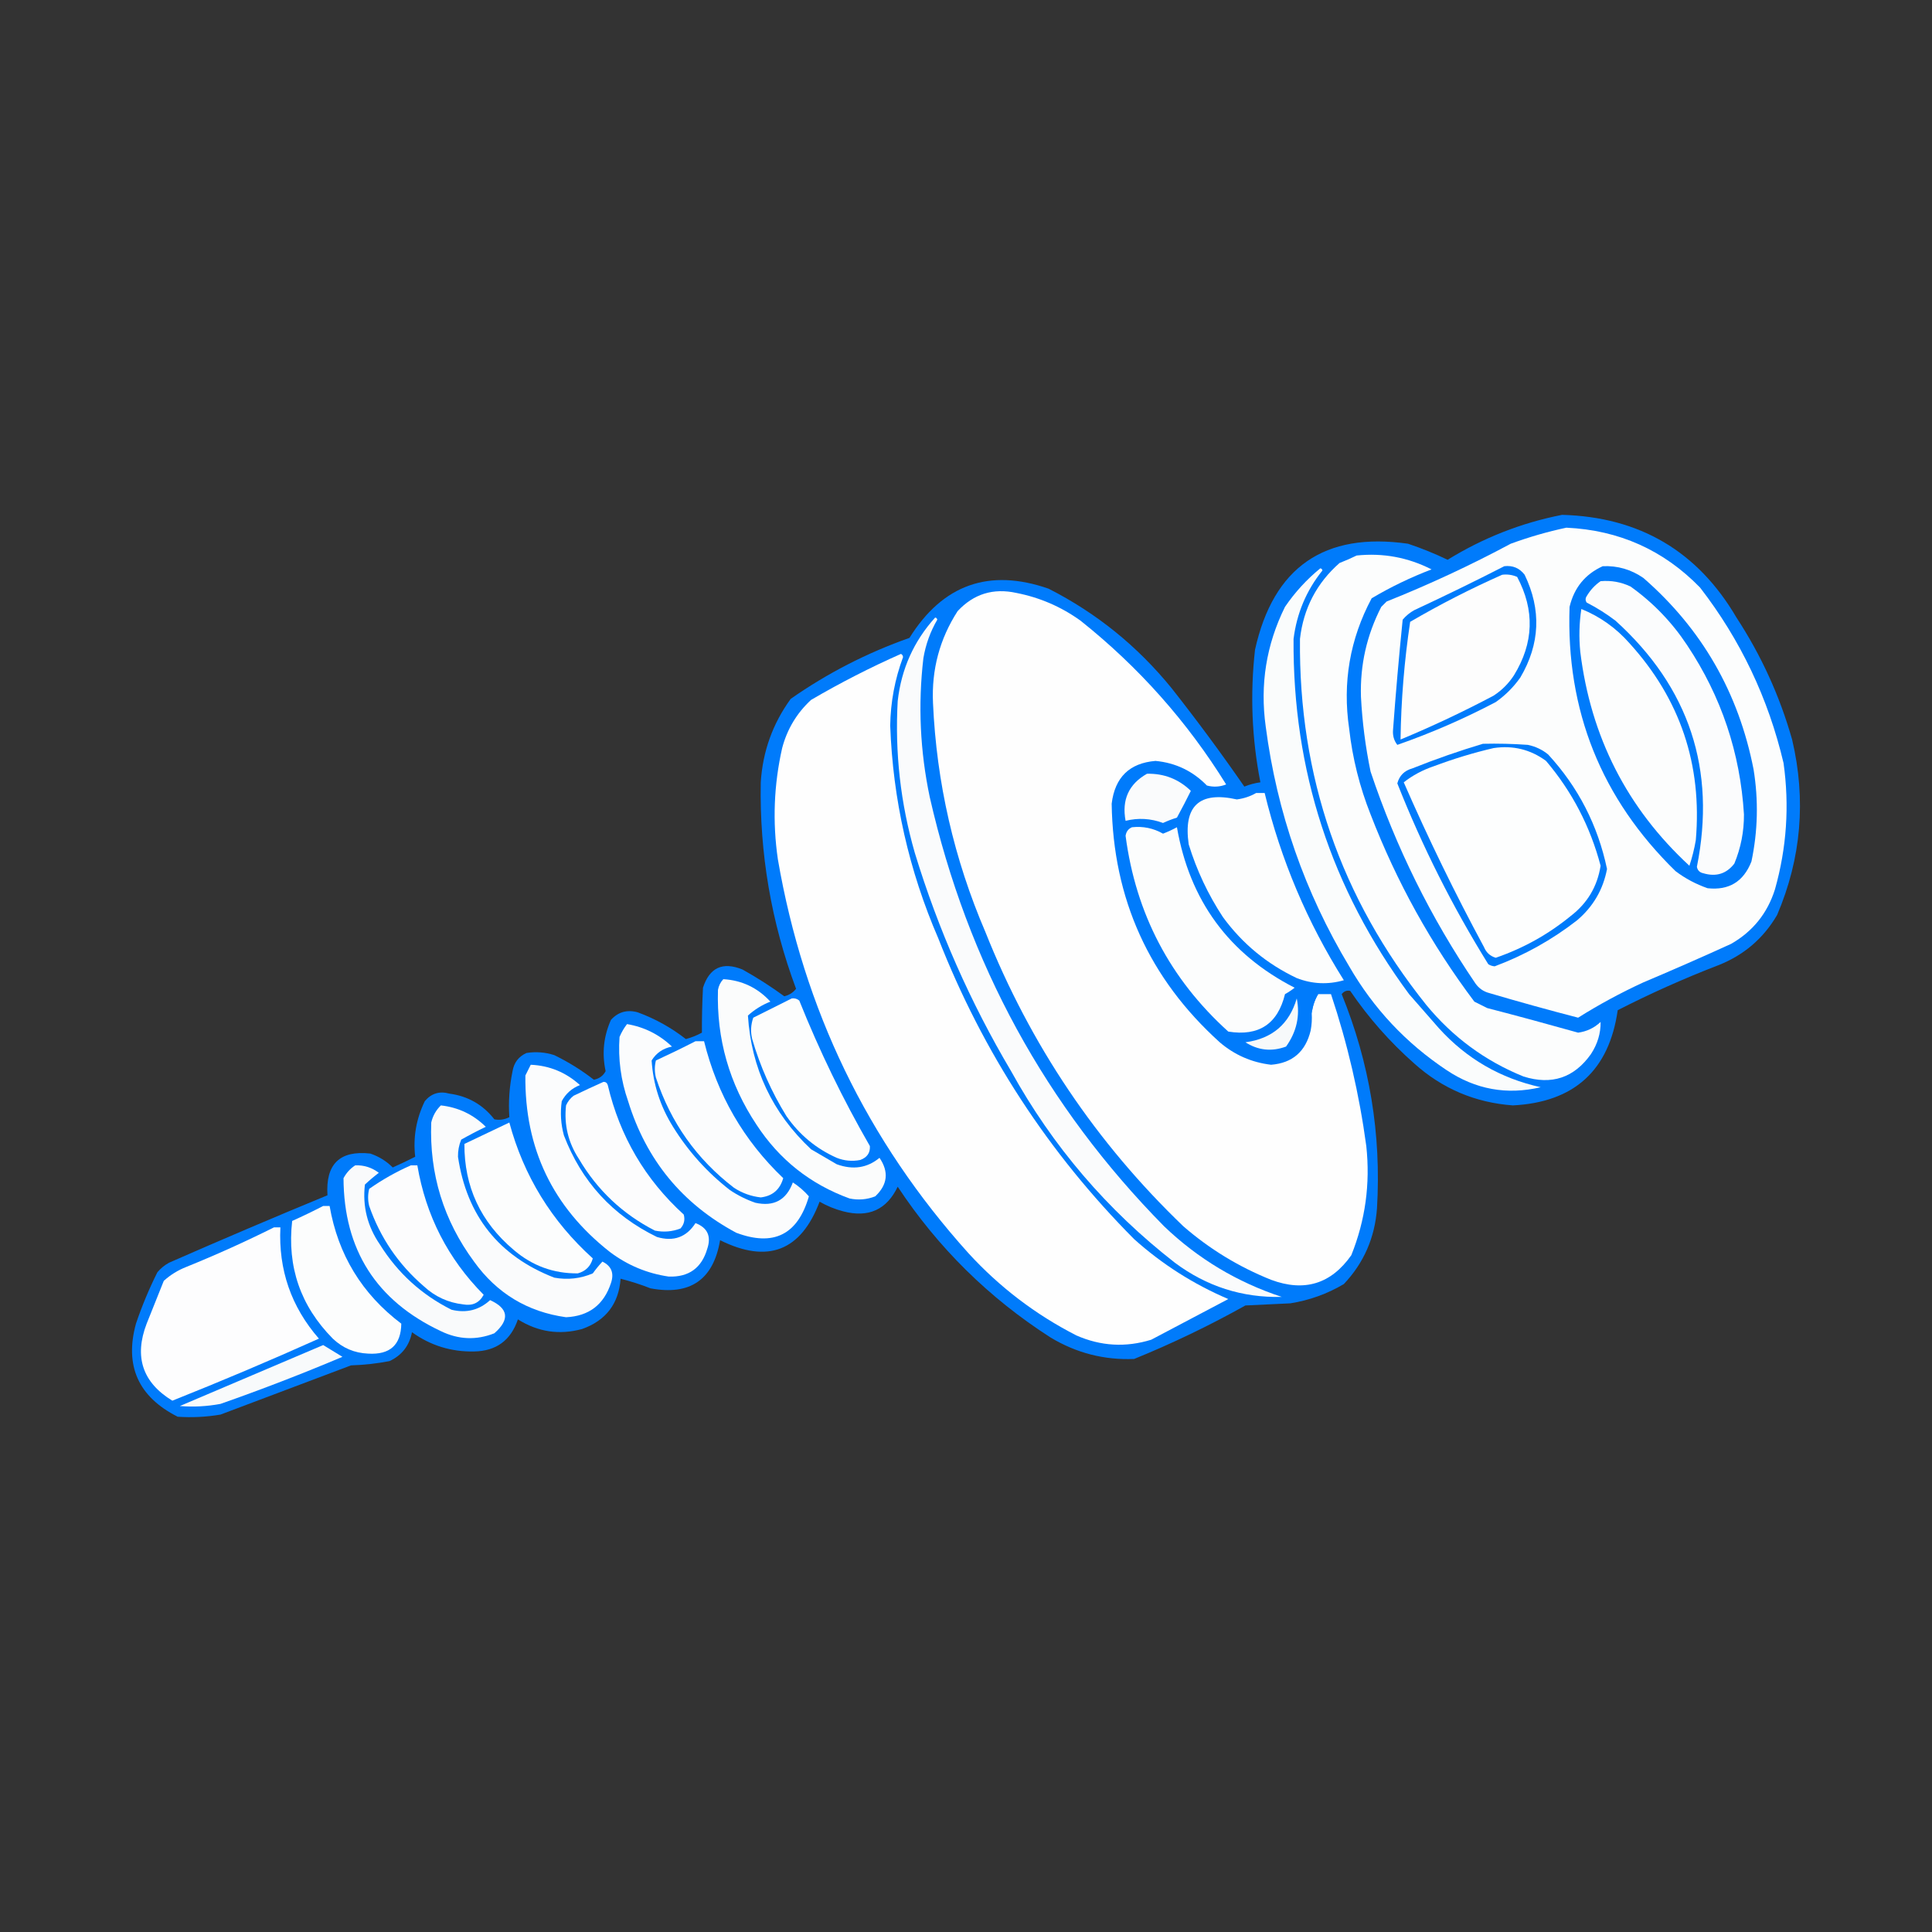 <?xml version="1.0" encoding="UTF-8" standalone="no"?>
<!DOCTYPE svg PUBLIC "-//W3C//DTD SVG 1.1//EN" "http://www.w3.org/Graphics/SVG/1.1/DTD/svg11.dtd">
<!-- Created with Vectornator (http://vectornator.io/) -->
<svg height="100%" stroke-miterlimit="10" style="fill-rule:nonzero;clip-rule:evenodd;stroke-linecap:round;stroke-linejoin:round;" version="1.1" viewBox="0 0 300 300" width="100%" xml:space="preserve" xmlns="http://www.w3.org/2000/svg" xmlns:vectornator="http://vectornator.io" xmlns:xlink="http://www.w3.org/1999/xlink">
<rect x="0" y="0" width="300" height="300" fill="#333333" stroke="none"/>
<defs/>
<g id="Слой-1" vectornator:layerName="Слой 1">
<g opacity="1" vectornator:layerName="Группа 1">
<path d="M242.56 79.945C254.576 80.274 263.603 85.59 269.638 95.893C273.476 101.755 276.356 108.068 278.277 114.832C280.481 124.19 279.706 133.272 275.951 142.076C273.821 145.721 270.775 148.324 266.814 149.884C261.491 151.937 256.286 154.263 251.198 156.862C249.861 166.226 244.434 171.154 234.918 171.647C229.076 171.217 223.982 169.058 219.634 165.168C215.817 161.797 212.494 158.031 209.666 153.871C209.143 153.743 208.7 153.909 208.337 154.37C212.675 165.035 214.502 176.11 213.82 187.595C213.496 192.171 211.779 196.102 208.67 199.39C206.102 200.911 203.333 201.908 200.363 202.381C198.037 202.491 195.712 202.602 193.386 202.713C187.799 205.839 182.04 208.607 176.109 211.019C171.473 211.21 167.154 210.103 163.151 207.697C153.585 201.565 145.667 193.757 139.395 184.273C137.681 187.853 134.857 189.126 130.922 188.094C129.637 187.758 128.419 187.259 127.267 186.599C124.37 194.263 119.22 196.256 111.817 192.579C110.775 198.711 107.176 201.203 101.019 200.055C99.493 199.456 97.942 198.958 96.368 198.56C96.075 202.453 94.081 205.056 90.387 206.368C86.854 207.328 83.532 206.829 80.419 204.873C79.316 208.137 77.045 209.798 73.608 209.856C70.052 209.926 66.84 208.929 63.973 206.866C63.566 208.957 62.403 210.452 60.484 211.351C58.512 211.73 56.518 211.951 54.504 212.016C47.748 214.563 40.992 217.11 34.236 219.658C32.03 220.03 29.815 220.141 27.591 219.99C21.475 216.898 19.315 212.08 21.112 205.537C22.036 202.803 23.144 200.145 24.435 197.563C24.952 196.945 25.561 196.447 26.262 196.068C34.43 192.481 42.625 188.993 50.849 185.602C50.541 180.758 52.757 178.599 57.494 179.123C58.826 179.569 59.989 180.289 60.983 181.282C62.154 180.762 63.317 180.208 64.471 179.621C64.127 176.622 64.625 173.743 65.966 170.983C66.98 169.777 68.253 169.389 69.787 169.82C72.657 170.202 74.983 171.531 76.765 173.807C77.566 173.968 78.341 173.857 79.09 173.474C78.931 171.11 79.097 168.729 79.589 166.331C79.811 165.002 80.531 164.061 81.749 163.507C83.212 163.276 84.652 163.386 86.068 163.839C88.262 164.907 90.31 166.181 92.215 167.66C93.05 167.495 93.659 167.052 94.042 166.331C93.449 163.573 93.726 160.915 94.873 158.357C96.001 157.127 97.385 156.739 99.026 157.194C101.743 158.192 104.235 159.577 106.501 161.347C107.372 161.113 108.203 160.78 108.993 160.35C108.981 158.066 109.036 155.74 109.159 153.373C110.176 150.235 112.225 149.294 115.306 150.549C117.558 151.808 119.718 153.192 121.785 154.702C122.539 154.52 123.148 154.133 123.613 153.539C119.756 143.194 117.929 132.507 118.13 121.477C118.435 116.686 119.985 112.367 122.782 108.519C128.479 104.534 134.626 101.378 141.222 99.049C146.404 90.753 153.603 88.206 162.819 91.408C170.261 95.192 176.629 100.342 181.923 106.858C185.854 111.844 189.619 116.938 193.22 122.141C194.028 121.816 194.859 121.595 195.712 121.477C194.378 114.651 194.102 107.784 194.881 100.877C197.73 88.059 205.649 82.577 218.637 84.43C220.736 85.13 222.784 85.961 224.784 86.922C230.324 83.509 236.249 81.183 242.56 79.945Z" fill="#007bfb" fill-rule="evenodd" opacity="1" stroke="none" vectornator:layerName="path"/>
<path d="M243.224 81.939C251.41 82.319 258.333 85.42 263.99 91.242C270.266 99.364 274.585 108.446 276.948 118.486C277.878 125.117 277.435 131.651 275.619 138.089C274.452 141.803 272.182 144.627 268.808 146.562C264.294 148.62 259.754 150.613 255.185 152.542C251.655 154.168 248.277 155.995 245.051 158.025C240.434 156.829 235.838 155.555 231.263 154.204C230.367 153.974 229.647 153.476 229.103 152.709C222.183 142.524 216.757 131.559 212.823 119.815C212.027 115.966 211.529 112.09 211.328 108.187C211.18 103.259 212.232 98.608 214.484 94.232C214.761 93.955 215.038 93.678 215.315 93.401C221.908 90.769 228.332 87.779 234.585 84.43C237.447 83.384 240.327 82.553 243.224 81.939Z" fill="#fcfdfd" fill-rule="evenodd" opacity="1" stroke="none" vectornator:layerName="path"/>
<path d="M210.663 86.258C214.769 85.834 218.645 86.554 222.292 88.417C219.049 89.652 215.948 91.147 212.989 92.903C209.606 99.243 208.443 105.999 209.5 113.17C210.017 117.749 211.125 122.179 212.823 126.461C216.874 136.949 222.245 146.64 228.937 155.533C229.602 155.865 230.266 156.197 230.931 156.53C235.654 157.757 240.361 159.031 245.051 160.35C246.395 160.168 247.558 159.614 248.54 158.689C248.566 160.443 248.068 162.105 247.045 163.673C244.426 167.367 240.937 168.53 236.579 167.162C230.62 164.753 225.581 161.043 221.461 156.031C208.182 139.454 201.648 120.515 201.858 99.216C202.401 94.478 204.45 90.546 208.005 87.421C208.938 87.057 209.825 86.67 210.663 86.258Z" fill="#fcfdfd" fill-rule="evenodd" opacity="1" stroke="none" vectornator:layerName="path"/>
<path d="M233.589 87.919C234.893 87.768 235.945 88.211 236.745 89.248C239.363 94.682 239.142 99.998 236.081 105.196C235.028 106.691 233.755 107.965 232.26 109.017C227.288 111.63 222.193 113.845 216.976 115.662C216.458 114.999 216.236 114.224 216.311 113.336C216.73 107.626 217.228 101.922 217.807 96.225C218.324 95.608 218.933 95.109 219.634 94.73C224.367 92.529 229.018 90.259 233.589 87.919Z" fill="#007bfb" fill-rule="evenodd" opacity="1" stroke="none" vectornator:layerName="path"/>
<path d="M248.872 87.919C251.175 87.819 253.279 88.428 255.185 89.746C264.264 97.652 269.967 107.564 272.296 119.483C273.07 124.273 272.959 129.035 271.964 133.77C270.733 136.904 268.462 138.288 265.153 137.923C263.344 137.296 261.682 136.41 260.169 135.265C248.643 124.008 243.161 110.331 243.722 94.232C244.43 91.258 246.147 89.154 248.872 87.919Z" fill="#007bfb" fill-rule="evenodd" opacity="1" stroke="none" vectornator:layerName="path"/>
<path d="M233.256 89.248C234.062 89.146 234.837 89.257 235.582 89.58C238.338 94.751 238.172 99.846 235.084 104.864C234.253 106.138 233.201 107.19 231.927 108.02C227.205 110.52 222.387 112.791 217.474 114.832C217.562 108.713 218.061 102.621 218.969 96.558C223.617 93.846 228.379 91.41 233.256 89.248Z" fill="#fdfdfd" fill-rule="evenodd" opacity="1" stroke="none" vectornator:layerName="path"/>
<path d="M205.015 88.251C205.195 88.271 205.306 88.382 205.347 88.584C202.858 91.682 201.363 95.226 200.862 99.216C200.719 119.608 206.699 137.993 218.803 154.37C220.354 156.142 221.904 157.914 223.455 159.686C227.729 164.397 232.99 167.442 239.237 168.823C233.992 170.06 229.119 169.174 224.618 166.165C218.314 161.966 213.274 156.594 209.5 150.051C202.604 138.555 198.285 126.151 196.542 112.838C195.63 106.307 196.626 100.105 199.533 94.232C201.08 91.965 202.907 89.972 205.015 88.251Z" fill="#fafcfc" fill-rule="evenodd" opacity="1" stroke="none" vectornator:layerName="path"/>
<path d="M248.54 90.245C250.172 90.1 251.722 90.376 253.192 91.075C256.695 93.581 259.629 96.627 261.996 100.212C267.287 108.165 270.222 116.914 270.801 126.461C270.816 129.117 270.317 131.664 269.306 134.102C268.077 135.688 266.471 136.186 264.488 135.598C263.93 135.482 263.598 135.15 263.492 134.601C266.515 119.49 262.306 106.754 250.866 96.391C249.459 95.319 247.964 94.377 246.38 93.567C246.159 93.235 246.159 92.903 246.38 92.571C246.943 91.621 247.663 90.846 248.54 90.245Z" fill="#fbfcfd" fill-rule="evenodd" opacity="1" stroke="none" vectornator:layerName="path"/>
<path d="M203.686 157.36C203.815 156.265 204.148 155.268 204.683 154.37C205.347 154.37 206.012 154.37 206.676 154.37C209.243 162.052 211.07 169.916 212.158 177.96C212.787 183.824 212.012 189.472 209.832 194.905C206.694 199.377 202.541 200.651 197.373 198.726C192.355 196.716 187.814 193.948 183.751 190.419C170.222 177.437 159.978 162.208 153.017 144.734C148.139 133.371 145.426 121.521 144.877 109.183C144.636 103.987 145.909 99.224 148.698 94.896C151.187 92.221 154.232 91.28 157.835 92.072C161.479 92.787 164.802 94.227 167.802 96.391C176.818 103.578 184.349 112.05 190.396 121.809C189.417 122.193 188.42 122.248 187.405 121.975C185.212 119.725 182.554 118.452 179.431 118.154C175.388 118.487 173.117 120.702 172.62 124.799C172.842 139.585 178.435 151.934 189.399 161.846C191.701 163.813 194.359 164.976 197.373 165.334C200.684 165.072 202.733 163.3 203.52 160.018C203.685 159.139 203.74 158.253 203.686 157.36Z" fill="#fefefe" fill-rule="evenodd" opacity="1" stroke="none" vectornator:layerName="path"/>
<path d="M245.55 94.564C248.445 95.739 250.937 97.511 253.026 99.88C260.9 108.55 264.333 118.74 263.325 130.448C263.097 131.803 262.765 133.132 262.329 134.435C252.656 125.501 247.008 114.426 245.384 101.209C245.163 98.985 245.218 96.77 245.55 94.564Z" fill="#fcfdfd" fill-rule="evenodd" opacity="1" stroke="none" vectornator:layerName="path"/>
<path d="M145.209 95.893C145.389 95.913 145.5 96.024 145.541 96.225C144.462 98.077 143.742 100.071 143.382 102.206C142.537 109.459 142.869 116.658 144.378 123.802C150.245 149.555 162.372 171.76 180.76 190.419C186.014 195.448 192.106 199.103 199.034 201.384C192.895 201.528 187.358 199.756 182.422 196.068C171.911 187.884 163.438 177.972 157.004 166.331C150.672 155.644 145.688 144.348 142.053 132.441C139.829 124.723 138.943 116.86 139.395 108.851C139.96 103.878 141.898 99.559 145.209 95.893Z" fill="#fafbfc" fill-rule="evenodd" opacity="1" stroke="none" vectornator:layerName="path"/>
<path d="M139.893 101.541C140.091 101.62 140.202 101.786 140.225 102.04C138.953 105.465 138.288 109.01 138.232 112.672C138.646 124.157 141.138 135.177 145.707 145.731C152.645 163.442 162.779 179.003 176.109 192.413C180.455 196.311 185.328 199.412 190.728 201.716C186.741 203.82 182.754 205.925 178.767 208.029C174.814 209.256 170.937 209.035 167.138 207.364C160.789 204.12 155.196 199.856 150.359 194.573C134.655 177.117 124.798 156.739 120.788 133.438C119.941 127.627 120.163 121.868 121.453 116.161C122.229 113.222 123.724 110.73 125.938 108.685C130.475 106.029 135.127 103.648 139.893 101.541Z" fill="#fefefe" fill-rule="evenodd" opacity="1" stroke="none" vectornator:layerName="path"/>
<path d="M230.266 115.496C232.595 115.441 234.92 115.496 237.243 115.662C238.427 115.908 239.479 116.406 240.4 117.157C245.066 122.225 248.111 128.15 249.537 134.933C248.936 138.125 247.386 140.783 244.885 142.907C240.993 145.934 236.729 148.315 232.094 150.051C231.726 150.022 231.393 149.911 231.097 149.718C225.557 140.799 220.85 131.441 216.976 121.643C217.292 120.441 218.067 119.666 219.302 119.317C222.934 117.867 226.589 116.593 230.266 115.496Z" fill="#007bfb" fill-rule="evenodd" opacity="1" stroke="none" vectornator:layerName="path"/>
<path d="M231.927 116.161C234.933 115.712 237.647 116.376 240.068 118.154C244.111 122.919 246.936 128.345 248.54 134.435C248.035 137.655 246.484 140.257 243.889 142.243C240.418 145.086 236.542 147.246 232.26 148.722C231.394 148.466 230.785 147.912 230.432 147.06C225.928 138.716 221.775 130.188 217.973 121.477C219.353 120.398 220.904 119.567 222.624 118.985C225.703 117.83 228.804 116.888 231.927 116.161Z" fill="#fdfefe" fill-rule="evenodd" opacity="1" stroke="none" vectornator:layerName="path"/>
<path d="M178.102 120.148C180.754 120.09 183.024 120.975 184.913 122.806C184.246 124.159 183.526 125.544 182.754 126.959C182.015 127.19 181.295 127.467 180.594 127.79C178.685 127.081 176.747 126.971 174.78 127.457C174.167 124.19 175.274 121.753 178.102 120.148Z" fill="#fafbfc" fill-rule="evenodd" opacity="1" stroke="none" vectornator:layerName="path"/>
<path d="M195.047 123.138C195.49 123.138 195.933 123.138 196.376 123.138C198.891 133.507 202.988 143.198 208.67 152.21C206.206 152.921 203.769 152.81 201.36 151.878C196.732 149.685 192.911 146.529 189.897 142.409C187.591 138.904 185.819 135.139 184.581 131.112C183.724 125.157 186.216 122.832 192.057 124.135C193.152 123.991 194.149 123.659 195.047 123.138Z" fill="#fcfdfd" fill-rule="evenodd" opacity="1" stroke="none" vectornator:layerName="path"/>
<path d="M175.776 128.454C177.496 128.269 179.102 128.602 180.594 129.451C181.334 129.164 182.054 128.832 182.754 128.454C184.726 139.834 190.818 148.141 201.028 153.373C200.558 153.747 200.06 154.079 199.533 154.37C198.403 159.006 195.468 160.945 190.728 160.184C181.69 152.021 176.373 141.887 174.78 129.783C174.875 129.137 175.207 128.694 175.776 128.454Z" fill="#fcfdfd" fill-rule="evenodd" opacity="1" stroke="none" vectornator:layerName="path"/>
<path d="M112.316 152.044C115.219 152.222 117.655 153.385 119.625 155.533C118.334 156.04 117.171 156.76 116.137 157.692C116.666 165.895 119.933 172.817 125.938 178.458C127.267 179.233 128.596 180.009 129.925 180.784C132.445 181.699 134.661 181.367 136.57 179.787C138.051 181.965 137.83 183.958 135.906 185.768C134.618 186.273 133.289 186.384 131.919 186.1C125.824 183.881 121.006 180.06 117.466 174.637C113.246 168.291 111.253 161.314 111.485 153.705C111.607 153.057 111.884 152.503 112.316 152.044Z" fill="#fbfcfc" fill-rule="evenodd" opacity="1" stroke="none" vectornator:layerName="path"/>
<path d="M122.948 155.034C123.387 154.978 123.775 155.089 124.111 155.367C127.239 163.172 130.894 170.703 135.075 177.96C135.143 179.01 134.644 179.73 133.58 180.12C132.331 180.365 131.112 180.254 129.925 179.787C126.725 178.36 124.122 176.2 122.117 173.308C119.804 169.567 118.032 165.579 116.801 161.347C116.528 160.224 116.583 159.116 116.967 158.025C118.992 157.013 120.985 156.016 122.948 155.034Z" fill="#fcfdfd" fill-rule="evenodd" opacity="1" stroke="none" vectornator:layerName="path"/>
<path d="M201.36 155.034C201.896 157.722 201.342 160.214 199.699 162.51C197.468 163.33 195.364 163.109 193.386 161.846C197.544 161.284 200.202 159.013 201.36 155.034Z" fill="#f7f9fa" fill-rule="evenodd" opacity="1" stroke="none" vectornator:layerName="path"/>
<path d="M204.683 154.37C204.148 155.268 203.815 156.265 203.686 157.36C203.686 156.253 203.686 155.145 203.686 154.038C204.115 153.959 204.447 154.07 204.683 154.37Z" fill="#007bfb" fill-rule="evenodd" opacity="1" stroke="none" vectornator:layerName="path"/>
<path d="M97.364 159.021C100.034 159.47 102.36 160.633 104.342 162.51C102.958 162.784 101.906 163.504 101.185 164.67C101.417 168.355 102.524 171.788 104.508 174.97C106.866 178.767 109.8 182.034 113.313 184.771C114.549 185.611 115.878 186.275 117.3 186.765C120.167 187.398 122.105 186.346 123.114 183.608C124.05 184.212 124.88 184.932 125.606 185.768C123.88 191.726 120.114 193.608 114.309 191.416C105.938 186.924 100.345 180.113 97.531 170.983C96.404 167.747 95.961 164.424 96.201 161.015C96.509 160.287 96.897 159.622 97.364 159.021Z" fill="#fbfcfd" fill-rule="evenodd" opacity="1" stroke="none" vectornator:layerName="path"/>
<path d="M107.997 161.679C108.439 161.679 108.883 161.679 109.326 161.679C111.377 169.995 115.475 177.083 121.619 182.944C121.114 184.723 119.951 185.72 118.13 185.934C116.63 185.766 115.246 185.268 113.977 184.439C108.185 180.006 104.142 174.302 101.85 167.328C101.628 166.442 101.628 165.556 101.85 164.67C103.944 163.705 105.993 162.708 107.997 161.679Z" fill="#fbfcfd" fill-rule="evenodd" opacity="1" stroke="none" vectornator:layerName="path"/>
<path d="M82.413 165.334C85.335 165.466 87.882 166.518 90.055 168.491C88.805 168.976 87.864 169.807 87.231 170.983C86.974 172.778 87.085 174.55 87.563 176.299C90.299 183.465 95.117 188.726 102.016 192.081C104.593 192.838 106.587 192.118 107.997 189.921C109.865 190.64 110.474 191.969 109.824 193.908C108.955 196.891 106.961 198.331 103.843 198.227C100.476 197.735 97.43 196.461 94.706 194.407C85.824 187.44 81.45 178.303 81.582 166.996C81.864 166.433 82.141 165.879 82.413 165.334Z" fill="#fbfcfd" fill-rule="evenodd" opacity="1" stroke="none" vectornator:layerName="path"/>
<path d="M93.71 167.992C94.041 167.982 94.263 168.148 94.374 168.491C96.25 176.444 100.182 183.145 106.169 188.592C106.397 189.396 106.231 190.116 105.671 190.752C104.383 191.257 103.054 191.368 101.684 191.084C96.679 188.515 92.747 184.805 89.889 179.953C88.229 177.414 87.565 174.645 87.895 171.647C88.156 171.054 88.543 170.555 89.058 170.152C90.629 169.393 92.179 168.673 93.71 167.992Z" fill="#fcfcfd" fill-rule="evenodd" opacity="1" stroke="none" vectornator:layerName="path"/>
<path d="M68.458 171.647C71.168 171.95 73.494 173.058 75.436 174.97C74.139 175.59 72.865 176.255 71.615 176.963C71.267 177.807 71.101 178.693 71.116 179.621C72.478 188.788 77.462 195.046 86.068 198.394C88.146 198.768 90.14 198.546 92.048 197.729C92.507 197.089 93.005 196.48 93.543 195.902C94.945 196.587 95.388 197.694 94.873 199.224C93.765 202.602 91.439 204.373 87.895 204.54C81.91 203.706 77.147 200.827 73.608 195.902C68.877 189.493 66.662 182.294 66.963 174.305C67.208 173.259 67.707 172.373 68.458 171.647Z" fill="#fafbfc" fill-rule="evenodd" opacity="1" stroke="none" vectornator:layerName="path"/>
<path d="M79.09 174.305C81.324 182.589 85.644 189.621 92.048 195.403C91.72 196.617 90.945 197.392 89.723 197.729C85.959 197.766 82.637 196.548 79.755 194.074C74.625 189.742 72.078 184.26 72.113 177.628C74.462 176.516 76.787 175.408 79.09 174.305Z" fill="#fcfdfd" fill-rule="evenodd" opacity="1" stroke="none" vectornator:layerName="path"/>
<path d="M63.807 180.95C64.139 180.95 64.471 180.95 64.803 180.95C66.131 188.769 69.564 195.469 75.103 201.052C74.436 202.299 73.384 202.797 71.947 202.547C69.593 202.284 67.544 201.342 65.8 199.723C61.859 196.324 59.035 192.17 57.328 187.263C57.106 186.377 57.106 185.491 57.328 184.605C59.384 183.163 61.544 181.944 63.807 180.95Z" fill="#fcfcfd" fill-rule="evenodd" opacity="1" stroke="none" vectornator:layerName="path"/>
<path d="M55.168 180.95C56.53 180.906 57.748 181.293 58.823 182.113C58.072 182.683 57.352 183.292 56.663 183.94C56.274 187.317 57.049 190.418 58.989 193.244C61.753 197.669 65.463 201.047 70.12 203.377C72.413 203.934 74.406 203.436 76.1 201.882C78.965 203.185 79.186 204.901 76.765 207.032C73.97 208.138 71.201 208.028 68.458 206.7C58.423 201.971 53.384 194.052 53.341 182.944C53.793 182.105 54.402 181.441 55.168 180.95Z" fill="#f9fafb" fill-rule="evenodd" opacity="1" stroke="none" vectornator:layerName="path"/>
<path d="M50.184 187.263C50.517 187.263 50.849 187.263 51.181 187.263C52.492 194.828 56.201 200.919 62.312 205.537C62.268 208.845 60.552 210.395 57.162 210.189C55.047 210.101 53.22 209.326 51.679 207.863C46.668 202.797 44.564 196.706 45.367 189.589C47.018 188.846 48.624 188.07 50.184 187.263Z" fill="#fcfdfd" fill-rule="evenodd" opacity="1" stroke="none" vectornator:layerName="path"/>
<path d="M42.542 190.586C42.875 190.586 43.207 190.586 43.539 190.586C43.223 197.17 45.217 202.929 49.52 207.863C42.013 211.234 34.426 214.445 26.76 217.498C22.125 214.666 20.796 210.679 22.773 205.537C23.661 203.319 24.547 201.104 25.431 198.892C26.455 197.964 27.618 197.244 28.92 196.732C33.57 194.849 38.111 192.8 42.542 190.586Z" fill="#fdfdfe" fill-rule="evenodd" opacity="1" stroke="none" vectornator:layerName="path"/>
<path d="M50.184 208.86C51.163 209.461 52.159 210.07 53.175 210.687C46.951 213.316 40.638 215.753 34.236 217.997C32.142 218.388 30.038 218.499 27.923 218.329C35.363 215.161 42.784 212.005 50.184 208.86Z" fill="#f8fafb" fill-rule="evenodd" opacity="1" stroke="none" vectornator:layerName="path"/>
</g>
</g>
</svg>
